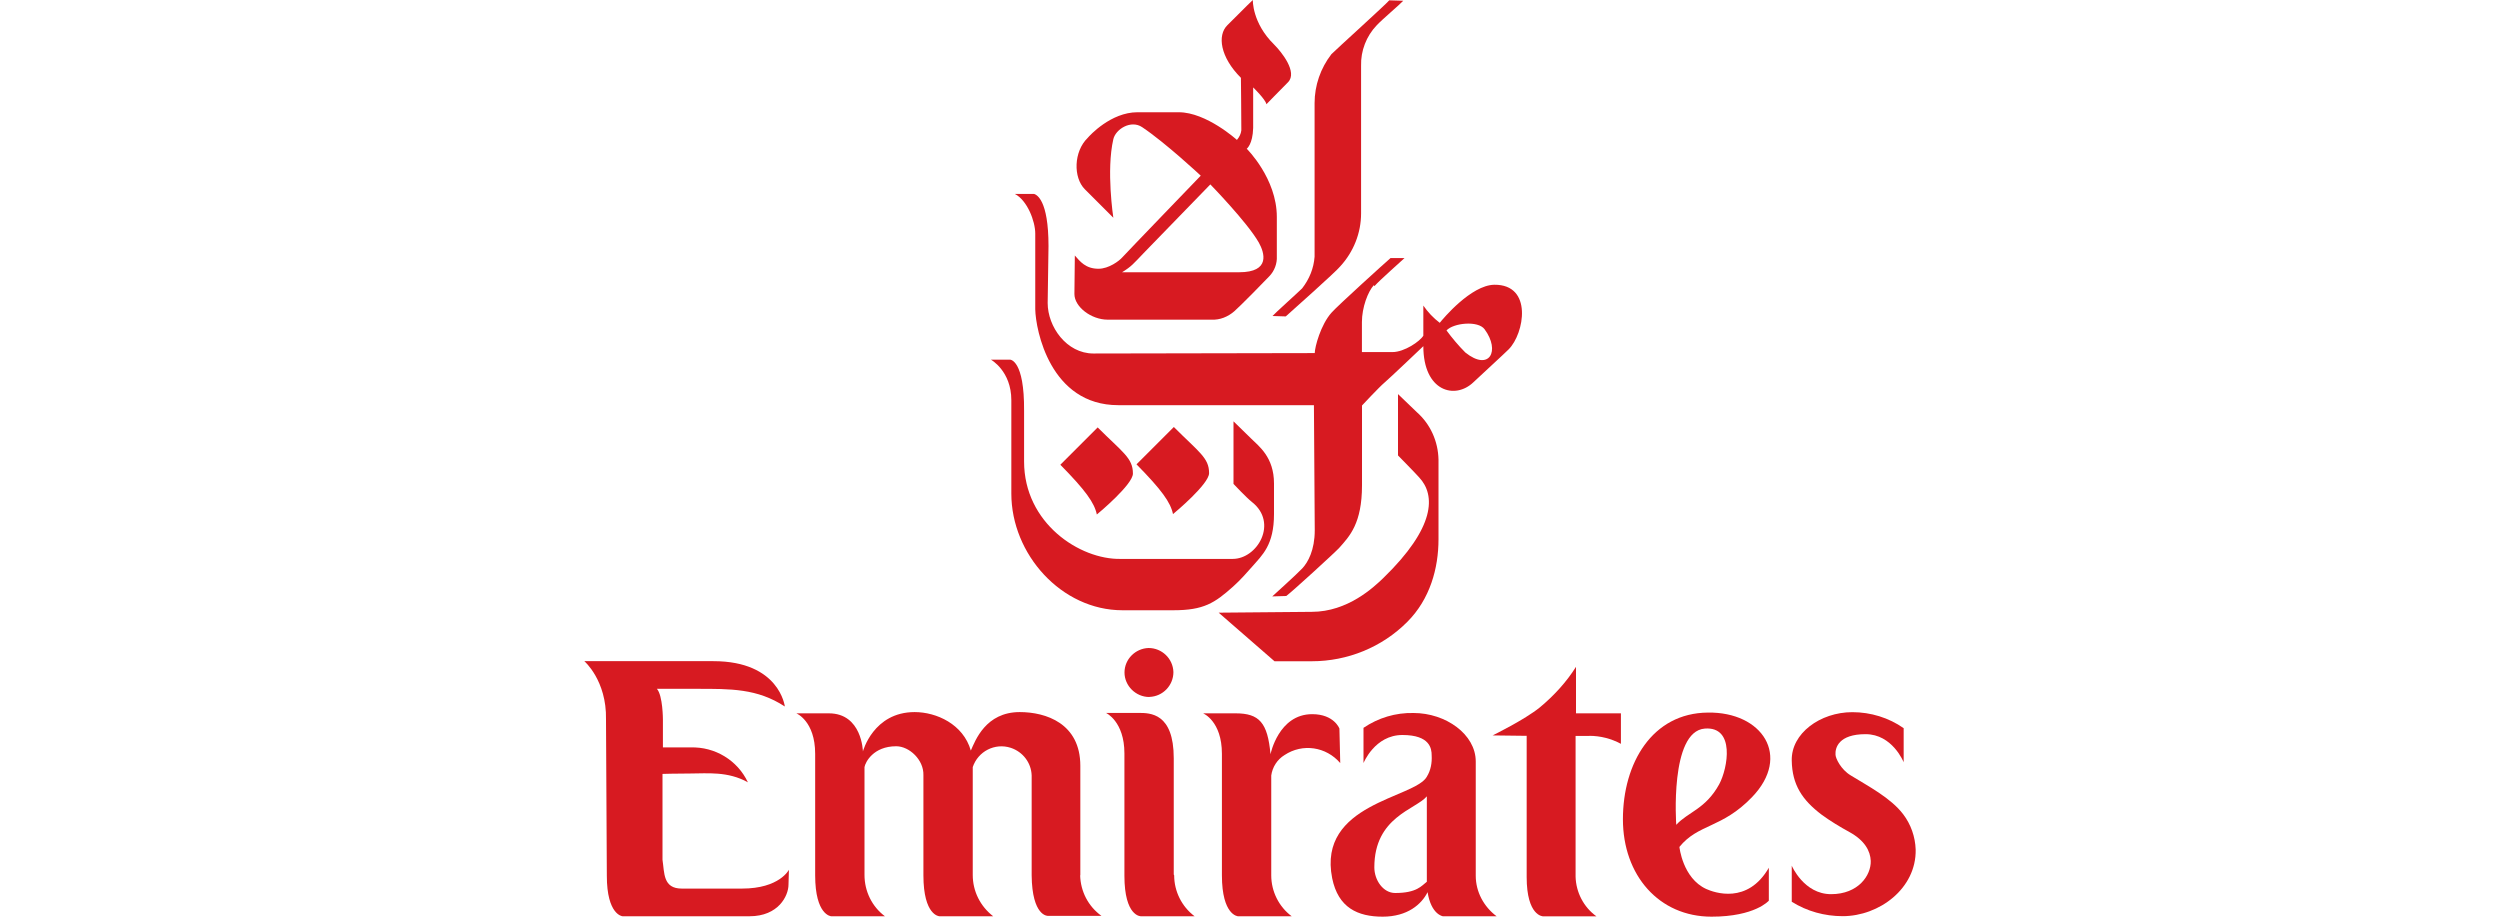 <svg xmlns="http://www.w3.org/2000/svg" viewBox="0 0 300 110"><defs><style>      .cls-1 {        fill: #d71a21;      }    </style></defs><g><g id="Layer_1"><g id="g866"><path id="path6" class="cls-1" d="M159.77,6.5c-1.3,1.68-2.02,3.75-2.02,5.87v18.43c-.1,1.4-.63,2.69-1.49,3.8-.48.48-3.32,3.03-3.56,3.32l1.59.05c.53-.48,6.01-5.34,6.54-6.01,1.59-1.73,2.5-3.99,2.5-6.35V7.89c-.05-1.78.63-3.56,1.88-4.86.67-.72,2.79-2.5,3.18-2.94l-1.68-.05c-.34.43-6.35,5.87-6.93,6.45Z"></path><path id="path8" class="cls-1" d="M146.25,73.53l6.69,5.82h4.48c4.28,0,8.42-1.68,11.45-4.72,2.74-2.74,3.75-6.45,3.75-9.91v-9.58c-.05-2.17-.96-4.23-2.6-5.68-.29-.29-2.26-2.17-2.26-2.17v7.36s2.17,2.21,2.55,2.65c1.97,2.12,1.97,5.97-4.33,12.08-1.11,1.06-4.23,4.04-8.57,4.04l-11.16.1Z"></path><path id="path10" class="cls-1" d="M164.87,34.21c-.72.77-1.44,2.69-1.44,4.43v3.61h3.66c1.44,0,3.32-1.3,3.71-1.97v-3.61c.53.77,1.2,1.49,1.97,2.07.38-.48,3.75-4.52,6.54-4.57,4.67-.05,3.61,5.87,1.73,7.75-.63.63-3.37,3.13-4.23,3.95-2.21,2.12-6.01,1.11-6.01-4.33,0,0-4.04,3.85-4.67,4.38s-2.69,2.74-2.69,2.74v9.58c0,4.57-1.49,6.11-2.74,7.51-.48.53-5.63,5.24-6.35,5.77l-1.68.05s3.03-2.74,3.61-3.37c.67-.72,1.49-2.17,1.49-4.57,0-.63-.1-15.01-.1-15.01h-23.48c-8.18,0-9.91-9.05-9.96-11.5v-9.09c0-1.49-.96-3.99-2.45-4.76h2.31c.29.1,1.73.67,1.73,6.26,0,0-.1,6.45-.1,6.83,0,2.84,2.26,6.06,5.49,6.06l26.56-.05c0-.72.72-3.42,2.02-4.86.72-.82,6.45-6.01,7.07-6.54h1.68c-.24.24-3.03,2.69-3.61,3.37h0l-.05-.1ZM173.58,39.65c.67.91,1.44,1.83,2.26,2.65,2.89,2.31,4.23-.19,2.31-2.79-.77-1.06-3.71-.77-4.57.14Z"></path><path id="path12" class="cls-1" d="M145.09,56.78c0,1.3-4.09,4.72-4.33,4.91-.29-1.4-1.35-2.89-4.38-5.97l4.48-4.48c3.03,3.03,4.23,3.71,4.23,5.53Z"></path><path id="path14" class="cls-1" d="M152.89,5.34c.91.91,2.84,3.32,1.68,4.52-1.01,1.01-2.6,2.65-2.6,2.65-.1-.58-1.59-2.02-1.59-2.02v4.86c-.05,1.97-.77,2.5-.77,2.5,0,0,3.61,3.56,3.61,8.18v4.72c.05.87-.29,1.78-.91,2.41-.34.38-3.66,3.75-4.19,4.19-.77.67-1.73,1.06-2.74,1.01h-12.46c-1.97,0-3.99-1.54-3.99-3.08,0-.38.05-4.62.05-4.62.63.72,1.3,1.59,2.84,1.59,1.25,0,2.5-.96,2.84-1.35s9.43-9.82,9.43-9.82c0,0-4.23-3.95-7.03-5.82-1.35-.91-3.18.24-3.46,1.44-.87,3.75,0,9.43,0,9.43l-3.42-3.42c-1.4-1.4-1.35-4.52.34-6.16.24-.29,2.79-3.08,5.97-3.08h4.96c3.32,0,6.98,3.32,6.98,3.32.29-.34.48-.72.53-1.15,0-1.73-.05-6.3-.05-6.3-2.5-2.5-2.84-5.1-1.64-6.3C149.52.77,150.34,0,150.34,0,150.34,0,150.24,2.74,152.89,5.34h0ZM137.25,30.36c-1.25,1.3-1.44,1.59-2.6,2.31h14.05c3.8,0,3.03-2.36,2.36-3.56-1.4-2.45-5.82-6.98-5.82-6.98,0,0-7.75,7.99-7.99,8.23h0Z"></path><path id="path16" class="cls-1" d="M121.22,43.16h-2.31s2.45,1.35,2.45,4.86v11.21c0,7.27,6.01,14,13.33,14h6.11c3.66,0,4.96-.87,7.17-2.84.82-.72,1.88-1.92,2.26-2.36,1.25-1.44,2.65-2.6,2.65-6.35v-3.66c0-3.18-1.83-4.48-2.74-5.39-.58-.58-2.12-2.07-2.12-2.07v7.51s1.54,1.64,2.21,2.17c3.18,2.5.67,6.83-2.31,6.83h-13.43c-4.91.1-11.6-4.28-11.6-11.69v-6.06c.05-6.16-1.68-6.16-1.68-6.16h0Z"></path><path id="path18" class="cls-1" d="M135.95,56.83c0,1.3-4.09,4.72-4.33,4.91-.29-1.4-1.35-2.89-4.38-5.97l4.48-4.48c2.98,2.98,4.23,3.66,4.23,5.53Z"></path><path id="path20" class="cls-1" d="M89.03,106.63h-7.22c-2.26,0-2.07-1.88-2.31-3.46v-10.3s1.59-.05,3.37-.05c1.97,0,4.48-.29,6.88,1.06-1.25-2.65-3.95-4.28-6.88-4.19h-3.32v-3.32s0-2.89-.72-3.71h4.76c4.09,0,7.27-.05,10.59,2.12,0,0-.63-5.44-8.57-5.44h-15.49s2.69,2.31,2.6,6.98l.1,18.77c0,4.72,1.88,4.86,1.88,4.86h15.25c3.46,0,4.67-2.45,4.67-3.8l.05-1.78s-1.11,2.26-5.63,2.26Z"></path><path id="path22" class="cls-1" d="M129.64,105.04v-13.14c0-5.1-4.14-6.45-7.27-6.45-4.09,0-5.34,3.42-5.87,4.62-.91-3.18-4.14-4.62-6.74-4.62-4.96,0-6.21,4.72-6.21,4.72,0,0-.1-4.57-4.09-4.57h-3.9s2.26.91,2.26,4.86v14.58c0,4.81,1.92,4.91,1.92,4.91h6.45c-1.54-1.15-2.45-2.98-2.45-4.96v-12.94c.1-.58,1.06-2.5,3.8-2.5,1.59,0,3.32,1.64,3.27,3.46v12.03c0,4.86,1.92,4.91,1.92,4.91h6.45c-1.54-1.2-2.45-2.98-2.45-4.96v-12.94c.63-1.88,2.65-2.94,4.57-2.31,1.44.48,2.45,1.78,2.5,3.32v11.98c.05,4.91,1.92,4.86,1.92,4.86h6.45c-1.59-1.15-2.5-2.94-2.55-4.86h0Z"></path><path id="path24" class="cls-1" d="M140.9,105.04c0,1.92.91,3.75,2.45,4.91h-6.45s-1.97.05-1.97-4.86v-14.68c0-3.85-2.21-4.86-2.21-4.86h3.9c1.4,0,4.23,0,4.23,5.44v13.95h0l.05.1Z"></path><path id="path26" class="cls-1" d="M160.73,87.43s-.63-1.73-3.27-1.73c-4.04,0-5,4.81-5,4.81-.34-3.8-1.35-4.91-4.19-4.91h-3.9s2.26.91,2.26,4.86v14.58c0,4.81,1.92,4.91,1.92,4.91h6.45c-1.54-1.15-2.45-2.98-2.45-4.91v-11.98c.14-1.01.72-1.92,1.59-2.45,2.17-1.44,5-1.01,6.69.96l-.1-4.14Z"></path><path id="path28" class="cls-1" d="M190.71,88.3c1.35,0,2.65.34,3.8.96v-3.66h-5.39v-5.58c-1.15,1.83-2.65,3.46-4.33,4.86-1.83,1.49-5.68,3.37-5.68,3.37l4.09.05v16.94c0,4.72,1.97,4.72,1.97,4.72h6.4c-1.54-1.11-2.45-2.89-2.5-4.76v-16.89c1.73,0,.58,0,1.64,0h0Z"></path><path id="path30" class="cls-1" d="M210.24,95.66c-3.61,3.75-6.45,3.18-8.71,5.97,0,0,.38,3.75,3.22,5.05.96.43,4.96,1.88,7.51-2.55v3.95s-1.64,1.92-6.88,1.92c-6.3,0-10.63-4.96-10.63-11.69s3.51-12.75,10.2-12.8c6.5-.1,10.06,5.2,5.29,10.15ZM206.3,94.12c1.06-1.97,1.92-6.98-1.73-6.69-4.23.34-3.42,11.55-3.42,11.55,1.4-1.54,3.51-1.88,5.15-4.86h0Z"></path><path id="path32" class="cls-1" d="M137.92,83.63c1.64-.05,2.89-1.4,2.89-2.98-.05-1.64-1.4-2.89-2.98-2.89-1.59.05-2.89,1.35-2.89,2.94s1.35,2.94,2.98,2.94h0Z"></path><path id="path34" class="cls-1" d="M167.42,107.16c-1.44,0-2.5-1.54-2.5-3.08,0-6.06,4.96-6.93,6.3-8.52v10.25c-.63.48-1.2,1.35-3.8,1.35h0ZM171.22,93.21c-1.49,2.6-13.14,3.18-11.36,12.17.72,3.56,3.08,4.62,6.06,4.62s4.67-1.49,5.39-2.94c.43,2.69,1.83,2.89,1.83,2.89h6.45c-1.54-1.15-2.5-2.94-2.5-4.86v-13.71c0-3.27-3.61-5.82-7.46-5.82-2.17-.05-4.23.58-6.01,1.78v4.23s1.35-3.37,4.67-3.37,3.51,1.64,3.51,2.45c.05.87-.1,1.78-.58,2.55h0Z"></path><path id="path36" class="cls-1" d="M224.49,103.31c.05,1.73-1.49,3.99-4.76,3.99s-4.72-3.42-4.72-3.42v4.33c1.83,1.15,3.95,1.73,6.11,1.73,4.38,0,8.85-3.32,8.76-7.99-.05-1.54-.58-3.03-1.49-4.23-1.49-1.97-4.19-3.37-6.3-4.67-1.2-.72-1.83-2.07-1.83-2.5-.05-.82.38-2.45,3.61-2.45s4.57,3.37,4.57,3.37v-4.09c-1.78-1.25-3.95-1.92-6.16-1.92-3.85,0-7.36,2.55-7.27,5.82.05,2.89,1.25,4.72,3.61,6.5,1.06.77,2.17,1.44,3.32,2.07,1.83,1.01,2.5,2.26,2.55,3.46h0Z"></path></g></g></g></svg>